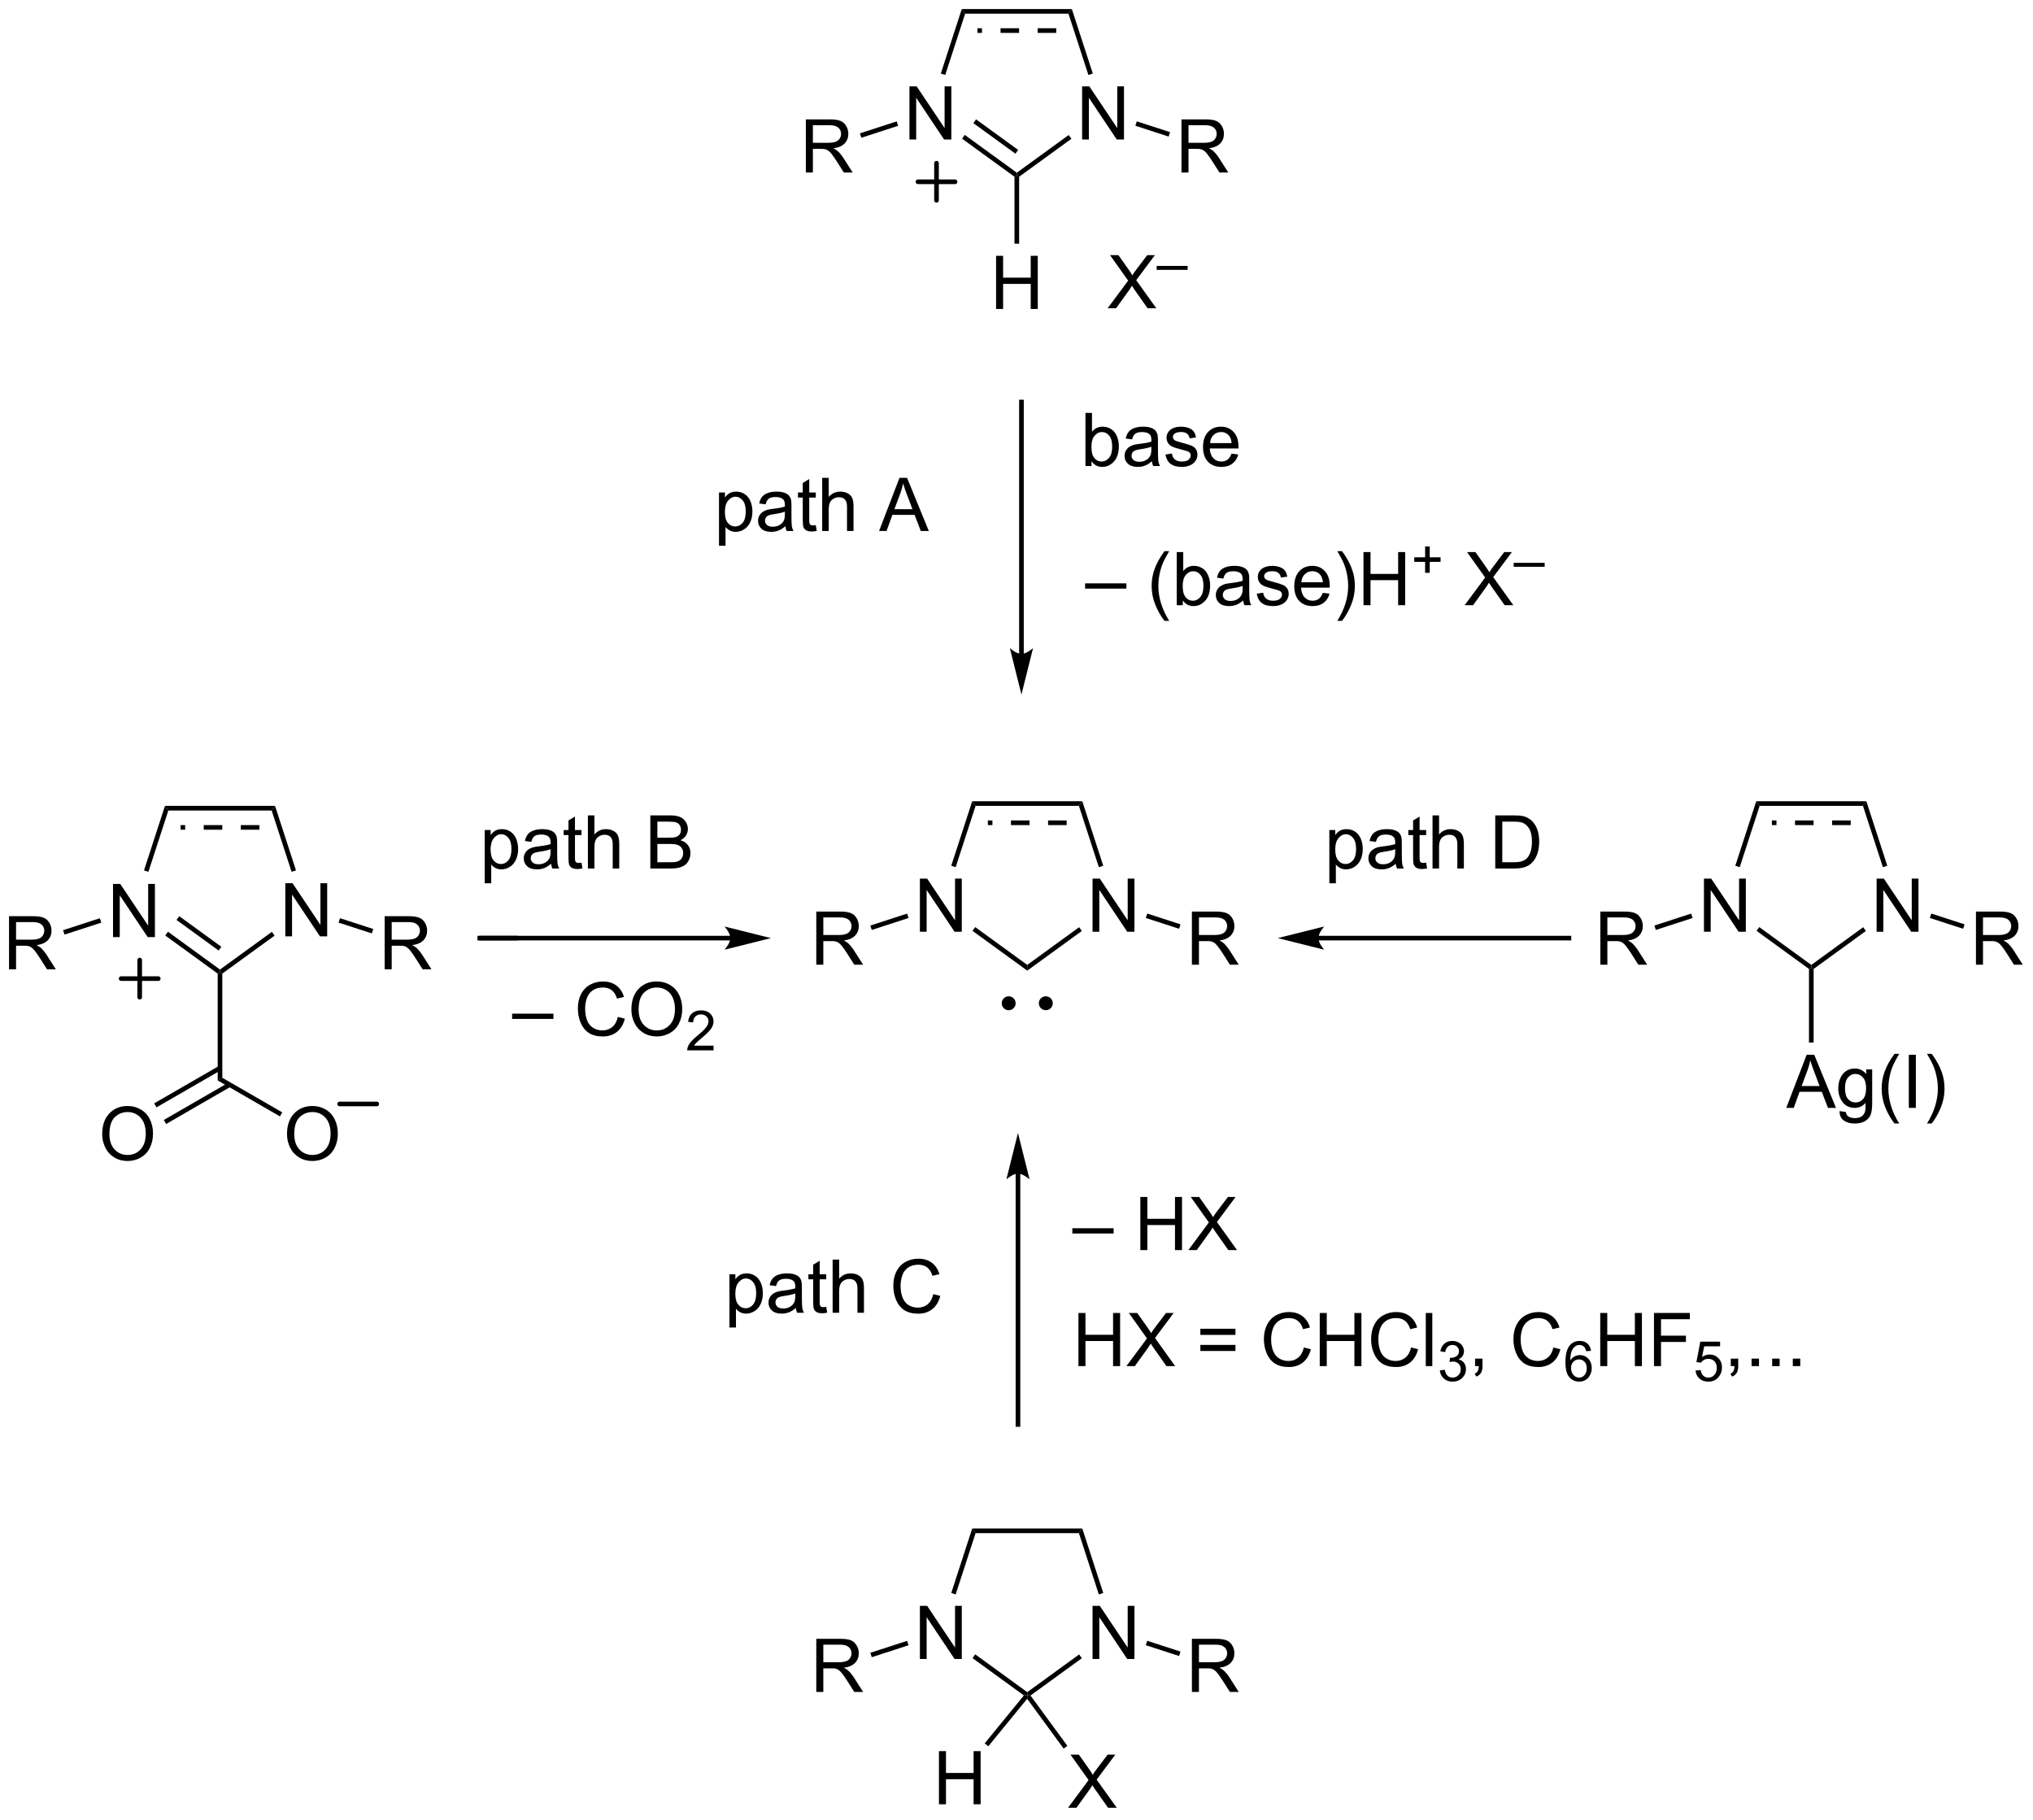 <?xml version="1.0" encoding="UTF-8"?>
<!DOCTYPE svg PUBLIC '-//W3C//DTD SVG 1.0//EN'
          'http://www.w3.org/TR/2001/REC-SVG-20010904/DTD/svg10.dtd'>
<svg stroke-dasharray="none" shape-rendering="auto" xmlns="http://www.w3.org/2000/svg" font-family="'Dialog'" text-rendering="auto" width="601" fill-opacity="1" color-interpolation="auto" color-rendering="auto" preserveAspectRatio="xMidYMid meet" font-size="12px" viewBox="0 0 601 538" fill="black" xmlns:xlink="http://www.w3.org/1999/xlink" stroke="black" image-rendering="auto" stroke-miterlimit="10" stroke-linecap="square" stroke-linejoin="miter" font-style="normal" stroke-width="1" height="538" stroke-dashoffset="0" font-weight="normal" stroke-opacity="1"
><!--Generated by the Batik Graphics2D SVG Generator--><defs id="genericDefs"
  /><g
  ><defs id="defs1"
    ><clipPath clipPathUnits="userSpaceOnUse" id="clipPath1"
      ><path d="M1.294 0.646 L226.53 0.646 L226.53 202.037 L1.294 202.037 L1.294 0.646 Z"
      /></clipPath
      ><clipPath clipPathUnits="userSpaceOnUse" id="clipPath2"
      ><path d="M91.542 81.403 L91.542 277.195 L310.515 277.195 L310.515 81.403 Z"
      /></clipPath
    ></defs
    ><g transform="scale(2.667,2.667) translate(-1.294,-0.646) matrix(1.029,0,0,1.029,-92.866,-83.085)"
    ><path d="M103.681 182.312 L103.681 176.586 L104.459 176.586 L107.467 181.08 L107.467 176.586 L108.194 176.586 L108.194 182.312 L107.415 182.312 L104.407 177.812 L104.407 182.312 L103.681 182.312 Z" stroke="none" clip-path="url(#clipPath2)"
    /></g
    ><g transform="matrix(2.743,0,0,2.743,-251.094,-223.282)"
    ><path d="M122.288 182.312 L122.288 176.586 L123.067 176.586 L126.075 181.08 L126.075 176.586 L126.801 176.586 L126.801 182.312 L126.022 182.312 L123.015 177.812 L123.015 182.312 L122.288 182.312 Z" stroke="none" clip-path="url(#clipPath2)"
    /></g
    ><g transform="matrix(2.743,0,0,2.743,-251.094,-223.282)"
    ><path d="M121.182 168.25 L120.818 168.75 L109.682 168.75 L109.318 168.25 ZM119.496 170.32 L117.496 170.32 L117.496 170.82 L119.496 170.82 ZM115.496 170.32 L113.496 170.32 L113.496 170.82 L115.496 170.82 ZM111.496 170.32 L111.004 170.32 L111.004 170.82 L111.496 170.82 Z" stroke="none" clip-path="url(#clipPath2)"
    /></g
    ><g transform="matrix(2.743,0,0,2.743,-251.094,-223.282)"
    ><path d="M109.318 168.25 L109.682 168.75 L107.535 175.355 L107.06 175.201 Z" stroke="none" clip-path="url(#clipPath2)"
    /></g
    ><g transform="matrix(2.743,0,0,2.743,-251.094,-223.282)"
    ><path d="M109.349 182.219 L109.643 181.814 L115.25 185.888 L115.25 186.197 L115 186.324 ZM110.566 180.544 L115.103 183.84 L115.397 183.436 L110.86 180.139 Z" stroke="none" clip-path="url(#clipPath2)"
    /></g
    ><g transform="matrix(2.743,0,0,2.743,-251.094,-223.282)"
    ><path d="M115.5 186.324 L115.25 186.197 L115.25 185.888 L120.841 181.826 L121.135 182.23 Z" stroke="none" clip-path="url(#clipPath2)"
    /></g
    ><g transform="matrix(2.743,0,0,2.743,-251.094,-223.282)"
    ><path d="M123.44 175.201 L122.965 175.355 L120.818 168.75 L121.182 168.25 Z" stroke="none" clip-path="url(#clipPath2)"
    /></g
    ><g transform="matrix(2.743,0,0,2.743,-251.094,-223.282)"
    ><path d="M92.514 185.866 L92.514 180.139 L95.053 180.139 Q95.819 180.139 96.218 180.293 Q96.616 180.447 96.853 180.837 Q97.093 181.228 97.093 181.702 Q97.093 182.311 96.697 182.731 Q96.303 183.147 95.478 183.259 Q95.78 183.405 95.936 183.546 Q96.267 183.85 96.564 184.306 L97.561 185.866 L96.608 185.866 L95.85 184.673 Q95.517 184.158 95.301 183.884 Q95.087 183.611 94.918 183.501 Q94.749 183.392 94.572 183.35 Q94.444 183.322 94.15 183.322 L93.272 183.322 L93.272 185.866 L92.514 185.866 ZM93.272 182.665 L94.9 182.665 Q95.421 182.665 95.712 182.559 Q96.007 182.452 96.158 182.215 Q96.311 181.978 96.311 181.702 Q96.311 181.296 96.014 181.035 Q95.72 180.772 95.085 180.772 L93.272 180.772 L93.272 182.665 Z" stroke="none" clip-path="url(#clipPath2)"
    /></g
    ><g transform="matrix(2.743,0,0,2.743,-251.094,-223.282)"
    ><path d="M102.303 180.358 L102.458 180.833 L98.494 182.121 L98.34 181.646 Z" stroke="none" clip-path="url(#clipPath2)"
    /></g
    ><g transform="matrix(2.743,0,0,2.743,-251.094,-223.282)"
    ><path d="M132.996 185.866 L132.996 180.139 L135.535 180.139 Q136.301 180.139 136.699 180.293 Q137.098 180.447 137.335 180.837 Q137.574 181.228 137.574 181.702 Q137.574 182.311 137.178 182.731 Q136.785 183.147 135.96 183.259 Q136.262 183.405 136.418 183.546 Q136.749 183.85 137.046 184.306 L138.043 185.866 L137.09 185.866 L136.332 184.673 Q135.999 184.158 135.783 183.884 Q135.569 183.611 135.4 183.501 Q135.231 183.392 135.053 183.35 Q134.926 183.322 134.631 183.322 L133.754 183.322 L133.754 185.866 L132.996 185.866 ZM133.754 182.665 L135.381 182.665 Q135.902 182.665 136.194 182.559 Q136.488 182.452 136.639 182.215 Q136.793 181.978 136.793 181.702 Q136.793 181.296 136.496 181.035 Q136.202 180.772 135.566 180.772 L133.754 180.772 L133.754 182.665 Z" stroke="none" clip-path="url(#clipPath2)"
    /></g
    ><g transform="matrix(2.743,0,0,2.743,-251.094,-223.282)"
    ><path d="M128.026 180.828 L128.181 180.353 L131.768 181.518 L131.614 181.994 Z" stroke="none" clip-path="url(#clipPath2)"
    /></g
    ><g transform="matrix(2.743,0,0,2.743,-251.094,-223.282)"
    ><path d="M115 186.324 L115.25 186.197 L115.5 186.324 L115.5 197.552 L115 197.841 Z" stroke="none" clip-path="url(#clipPath2)"
    /></g
    ><g stroke-width="0.5" transform="matrix(2.743,0,0,2.743,-251.094,-223.282)" stroke-linejoin="round" stroke-linecap="round"
    ><path fill="none" d="M104.596 186.865 L108.596 186.865 M106.596 184.865 L106.596 188.865" clip-path="url(#clipPath2)"
    /></g
    ><g transform="matrix(2.743,0,0,2.743,-251.094,-223.282)"
    ><path d="M170.254 182.25 L143.25 182.25 L143 182.25 L143 182.75 L143.25 182.75 L170.254 182.75 L170.504 182.75 L170.504 182.25 L170.254 182.25 ZM174.629 182.5 L169.629 181.25 C169.629 181.25 170.254 181.953 170.254 182.5 C170.254 183.047 169.629 183.75 169.629 183.75 Z" stroke="none" clip-path="url(#clipPath2)"
    /></g
    ><g transform="matrix(2.743,0,0,2.743,-251.094,-223.282)"
    ><path d="M190.681 181.812 L190.681 176.086 L191.459 176.086 L194.467 180.58 L194.467 176.086 L195.194 176.086 L195.194 181.812 L194.415 181.812 L191.407 177.312 L191.407 181.812 L190.681 181.812 Z" stroke="none" clip-path="url(#clipPath2)"
    /></g
    ><g transform="matrix(2.743,0,0,2.743,-251.094,-223.282)"
    ><path d="M209.288 181.812 L209.288 176.086 L210.067 176.086 L213.075 180.58 L213.075 176.086 L213.801 176.086 L213.801 181.812 L213.022 181.812 L210.015 177.312 L210.015 181.812 L209.288 181.812 Z" stroke="none" clip-path="url(#clipPath2)"
    /></g
    ><g transform="matrix(2.743,0,0,2.743,-251.094,-223.282)"
    ><path d="M208.182 167.75 L207.818 168.25 L196.682 168.25 L196.318 167.75 ZM206.496 169.82 L204.496 169.82 L204.496 170.32 L206.496 170.32 ZM202.496 169.82 L200.496 169.82 L200.496 170.32 L202.496 170.32 ZM198.496 169.82 L198.004 169.82 L198.004 170.32 L198.496 170.32 Z" stroke="none" clip-path="url(#clipPath2)"
    /></g
    ><g transform="matrix(2.743,0,0,2.743,-251.094,-223.282)"
    ><path d="M196.318 167.75 L196.682 168.25 L194.536 174.855 L194.06 174.701 Z" stroke="none" clip-path="url(#clipPath2)"
    /></g
    ><g transform="matrix(2.743,0,0,2.743,-251.094,-223.282)"
    ><path d="M196.349 181.719 L196.643 181.314 L202.25 185.388 L202.25 186.006 Z" stroke="none" clip-path="url(#clipPath2)"
    /></g
    ><g transform="matrix(2.743,0,0,2.743,-251.094,-223.282)"
    ><path d="M202.25 186.006 L202.25 185.388 L207.841 181.326 L208.135 181.73 Z" stroke="none" clip-path="url(#clipPath2)"
    /></g
    ><g transform="matrix(2.743,0,0,2.743,-251.094,-223.282)"
    ><path d="M210.44 174.701 L209.964 174.855 L207.818 168.25 L208.182 167.75 Z" stroke="none" clip-path="url(#clipPath2)"
    /></g
    ><g transform="matrix(2.743,0,0,2.743,-251.094,-223.282)"
    ><path d="M179.514 185.366 L179.514 179.639 L182.054 179.639 Q182.819 179.639 183.218 179.793 Q183.616 179.947 183.853 180.337 Q184.093 180.728 184.093 181.202 Q184.093 181.811 183.697 182.231 Q183.304 182.647 182.478 182.759 Q182.78 182.905 182.936 183.046 Q183.267 183.35 183.564 183.806 L184.561 185.366 L183.608 185.366 L182.85 184.173 Q182.517 183.658 182.301 183.384 Q182.087 183.111 181.918 183.001 Q181.749 182.892 181.572 182.85 Q181.444 182.822 181.15 182.822 L180.272 182.822 L180.272 185.366 L179.514 185.366 ZM180.272 182.165 L181.9 182.165 Q182.421 182.165 182.712 182.059 Q183.007 181.952 183.158 181.715 Q183.311 181.478 183.311 181.202 Q183.311 180.796 183.014 180.535 Q182.72 180.272 182.085 180.272 L180.272 180.272 L180.272 182.165 Z" stroke="none" clip-path="url(#clipPath2)"
    /></g
    ><g transform="matrix(2.743,0,0,2.743,-251.094,-223.282)"
    ><path d="M189.304 179.858 L189.458 180.333 L185.494 181.621 L185.339 181.146 Z" stroke="none" clip-path="url(#clipPath2)"
    /></g
    ><g transform="matrix(2.743,0,0,2.743,-251.094,-223.282)"
    ><path d="M219.996 185.366 L219.996 179.639 L222.535 179.639 Q223.301 179.639 223.699 179.793 Q224.098 179.947 224.335 180.337 Q224.574 180.728 224.574 181.202 Q224.574 181.811 224.178 182.231 Q223.785 182.647 222.96 182.759 Q223.262 182.905 223.418 183.046 Q223.749 183.35 224.046 183.806 L225.043 185.366 L224.09 185.366 L223.332 184.173 Q222.999 183.658 222.783 183.384 Q222.569 183.111 222.4 183.001 Q222.231 182.892 222.053 182.85 Q221.926 182.822 221.631 182.822 L220.754 182.822 L220.754 185.366 L219.996 185.366 ZM220.754 182.165 L222.381 182.165 Q222.902 182.165 223.194 182.059 Q223.488 181.952 223.639 181.715 Q223.793 181.478 223.793 181.202 Q223.793 180.796 223.496 180.535 Q223.202 180.272 222.566 180.272 L220.754 180.272 L220.754 182.165 Z" stroke="none" clip-path="url(#clipPath2)"
    /></g
    ><g transform="matrix(2.743,0,0,2.743,-251.094,-223.282)"
    ><path d="M215.026 180.328 L215.181 179.853 L218.768 181.018 L218.614 181.494 Z" stroke="none" clip-path="url(#clipPath2)"
    /></g
    ><g transform="matrix(2.743,0,0,2.743,-251.094,-223.282)"
    ><path d="M204.25 190.021 C203.974 190.021 203.75 189.797 203.75 189.521 C203.75 189.245 203.974 189.021 204.25 189.021 C204.526 189.021 204.75 189.245 204.75 189.521 C204.75 189.797 204.526 190.021 204.25 190.021" stroke="none" clip-path="url(#clipPath2)"
    /></g
    ><g stroke-width="0.5" transform="matrix(2.743,0,0,2.743,-251.094,-223.282)" stroke-linejoin="round" stroke-linecap="round"
    ><path fill="none" d="M204.25 190.021 C203.974 190.021 203.75 189.797 203.75 189.521 C203.75 189.245 203.974 189.021 204.25 189.021 C204.526 189.021 204.75 189.245 204.75 189.521 C204.75 189.797 204.526 190.021 204.25 190.021" clip-path="url(#clipPath2)"
    /></g
    ><g transform="matrix(2.743,0,0,2.743,-251.094,-223.282)"
    ><path d="M200.25 190.021 C199.974 190.021 199.75 189.797 199.75 189.521 C199.75 189.245 199.974 189.021 200.25 189.021 C200.526 189.021 200.75 189.245 200.75 189.521 C200.75 189.797 200.526 190.021 200.25 190.021" stroke="none" clip-path="url(#clipPath2)"
    /></g
    ><g stroke-width="0.5" transform="matrix(2.743,0,0,2.743,-251.094,-223.282)" stroke-linejoin="round" stroke-linecap="round"
    ><path fill="none" d="M200.25 190.021 C199.974 190.021 199.75 189.797 199.75 189.521 C199.75 189.245 199.974 189.021 200.25 189.021 C200.526 189.021 200.75 189.245 200.75 189.521 C200.75 189.797 200.526 190.021 200.25 190.021" clip-path="url(#clipPath2)"
    /></g
    ><g transform="matrix(2.743,0,0,2.743,-251.094,-223.282)"
    ><path d="M146.734 191.211 L146.734 190.643 L151.185 190.643 L151.185 191.211 L146.734 191.211 ZM158.125 190.992 L158.883 191.182 Q158.646 192.117 158.026 192.609 Q157.406 193.099 156.513 193.099 Q155.586 193.099 155.005 192.721 Q154.427 192.344 154.122 191.63 Q153.82 190.914 153.82 190.094 Q153.82 189.198 154.161 188.534 Q154.505 187.867 155.135 187.521 Q155.766 187.174 156.523 187.174 Q157.383 187.174 157.969 187.612 Q158.555 188.049 158.786 188.844 L158.039 189.018 Q157.841 188.393 157.461 188.109 Q157.083 187.823 156.508 187.823 Q155.849 187.823 155.404 188.141 Q154.961 188.456 154.781 188.99 Q154.602 189.523 154.602 190.089 Q154.602 190.82 154.815 191.365 Q155.029 191.909 155.477 192.18 Q155.927 192.448 156.451 192.448 Q157.086 192.448 157.526 192.081 Q157.969 191.714 158.125 190.992 ZM159.587 190.211 Q159.587 188.784 160.353 187.979 Q161.119 187.172 162.329 187.172 Q163.121 187.172 163.756 187.552 Q164.394 187.93 164.728 188.607 Q165.064 189.284 165.064 190.143 Q165.064 191.016 164.712 191.703 Q164.361 192.391 163.715 192.745 Q163.072 193.099 162.324 193.099 Q161.517 193.099 160.879 192.708 Q160.244 192.315 159.915 191.641 Q159.587 190.964 159.587 190.211 ZM160.369 190.221 Q160.369 191.258 160.923 191.854 Q161.481 192.448 162.322 192.448 Q163.176 192.448 163.728 191.846 Q164.282 191.245 164.282 190.141 Q164.282 189.44 164.046 188.919 Q163.809 188.398 163.353 188.112 Q162.9 187.823 162.332 187.823 Q161.527 187.823 160.947 188.378 Q160.369 188.93 160.369 190.221 Z" stroke="none" clip-path="url(#clipPath2)"
    /></g
    ><g transform="matrix(2.743,0,0,2.743,-251.094,-223.282)"
    ><path d="M168.443 194.092 L168.443 194.6 L165.603 194.6 Q165.598 194.409 165.666 194.233 Q165.774 193.944 166.012 193.662 Q166.252 193.381 166.703 193.012 Q167.402 192.438 167.649 192.102 Q167.895 191.766 167.895 191.467 Q167.895 191.155 167.67 190.94 Q167.447 190.723 167.086 190.723 Q166.705 190.723 166.477 190.952 Q166.248 191.18 166.246 191.584 L165.703 191.53 Q165.76 190.922 166.123 190.606 Q166.486 190.287 167.098 190.287 Q167.717 190.287 168.076 190.631 Q168.438 190.973 168.438 191.479 Q168.438 191.737 168.332 191.987 Q168.227 192.235 167.981 192.51 Q167.736 192.786 167.168 193.266 Q166.693 193.665 166.559 193.807 Q166.424 193.95 166.336 194.092 L168.443 194.092 Z" stroke="none" clip-path="url(#clipPath2)"
    /></g
    ><g transform="matrix(2.743,0,0,2.743,-251.094,-223.282)"
    ><path d="M189.556 96.437 L189.556 90.711 L190.334 90.711 L193.342 95.205 L193.342 90.711 L194.069 90.711 L194.069 96.437 L193.29 96.437 L190.282 91.937 L190.282 96.437 L189.556 96.437 Z" stroke="none" clip-path="url(#clipPath2)"
    /></g
    ><g transform="matrix(2.743,0,0,2.743,-251.094,-223.282)"
    ><path d="M208.163 96.437 L208.163 90.711 L208.942 90.711 L211.95 95.205 L211.95 90.711 L212.676 90.711 L212.676 96.437 L211.897 96.437 L208.89 91.937 L208.89 96.437 L208.163 96.437 Z" stroke="none" clip-path="url(#clipPath2)"
    /></g
    ><g transform="matrix(2.743,0,0,2.743,-251.094,-223.282)"
    ><path d="M207.057 82.375 L206.693 82.875 L195.557 82.875 L195.193 82.375 ZM205.371 84.445 L203.371 84.445 L203.371 84.945 L205.371 84.945 ZM201.371 84.445 L199.371 84.445 L199.371 84.945 L201.371 84.945 ZM197.371 84.445 L196.879 84.445 L196.879 84.945 L197.371 84.945 Z" stroke="none" clip-path="url(#clipPath2)"
    /></g
    ><g transform="matrix(2.743,0,0,2.743,-251.094,-223.282)"
    ><path d="M195.193 82.375 L195.557 82.875 L193.411 89.48 L192.935 89.326 Z" stroke="none" clip-path="url(#clipPath2)"
    /></g
    ><g transform="matrix(2.743,0,0,2.743,-251.094,-223.282)"
    ><path d="M195.224 96.344 L195.518 95.939 L201.125 100.013 L201.125 100.322 L200.875 100.449 ZM196.441 94.669 L200.978 97.965 L201.272 97.561 L196.735 94.264 Z" stroke="none" clip-path="url(#clipPath2)"
    /></g
    ><g transform="matrix(2.743,0,0,2.743,-251.094,-223.282)"
    ><path d="M201.375 100.449 L201.125 100.322 L201.125 100.013 L206.716 95.951 L207.01 96.355 Z" stroke="none" clip-path="url(#clipPath2)"
    /></g
    ><g transform="matrix(2.743,0,0,2.743,-251.094,-223.282)"
    ><path d="M209.315 89.326 L208.839 89.48 L206.693 82.875 L207.057 82.375 Z" stroke="none" clip-path="url(#clipPath2)"
    /></g
    ><g transform="matrix(2.743,0,0,2.743,-251.094,-223.282)"
    ><path d="M178.389 99.991 L178.389 94.264 L180.929 94.264 Q181.694 94.264 182.093 94.418 Q182.491 94.572 182.728 94.962 Q182.968 95.353 182.968 95.827 Q182.968 96.436 182.572 96.856 Q182.179 97.272 181.353 97.384 Q181.655 97.53 181.811 97.671 Q182.142 97.975 182.439 98.431 L183.436 99.991 L182.483 99.991 L181.725 98.798 Q181.392 98.283 181.176 98.009 Q180.962 97.736 180.793 97.626 Q180.624 97.517 180.447 97.475 Q180.319 97.447 180.025 97.447 L179.147 97.447 L179.147 99.991 L178.389 99.991 ZM179.147 96.79 L180.775 96.79 Q181.296 96.79 181.587 96.684 Q181.882 96.577 182.033 96.34 Q182.186 96.103 182.186 95.827 Q182.186 95.421 181.889 95.16 Q181.595 94.897 180.96 94.897 L179.147 94.897 L179.147 96.79 Z" stroke="none" clip-path="url(#clipPath2)"
    /></g
    ><g transform="matrix(2.743,0,0,2.743,-251.094,-223.282)"
    ><path d="M188.179 94.483 L188.333 94.959 L184.369 96.246 L184.214 95.771 Z" stroke="none" clip-path="url(#clipPath2)"
    /></g
    ><g transform="matrix(2.743,0,0,2.743,-251.094,-223.282)"
    ><path d="M218.871 99.991 L218.871 94.264 L221.41 94.264 Q222.176 94.264 222.574 94.418 Q222.973 94.572 223.21 94.962 Q223.449 95.353 223.449 95.827 Q223.449 96.436 223.053 96.856 Q222.66 97.272 221.835 97.384 Q222.137 97.53 222.293 97.671 Q222.624 97.975 222.921 98.431 L223.918 99.991 L222.965 99.991 L222.207 98.798 Q221.874 98.283 221.658 98.009 Q221.444 97.736 221.275 97.626 Q221.106 97.517 220.928 97.475 Q220.801 97.447 220.506 97.447 L219.629 97.447 L219.629 99.991 L218.871 99.991 ZM219.629 96.79 L221.256 96.79 Q221.777 96.79 222.069 96.684 Q222.363 96.577 222.514 96.34 Q222.668 96.103 222.668 95.827 Q222.668 95.421 222.371 95.16 Q222.077 94.897 221.441 94.897 L219.629 94.897 L219.629 96.79 Z" stroke="none" clip-path="url(#clipPath2)"
    /></g
    ><g transform="matrix(2.743,0,0,2.743,-251.094,-223.282)"
    ><path d="M213.901 94.953 L214.056 94.478 L217.643 95.643 L217.489 96.119 Z" stroke="none" clip-path="url(#clipPath2)"
    /></g
    ><g transform="matrix(2.743,0,0,2.743,-251.094,-223.282)"
    ><path d="M198.891 114.697 L198.891 108.97 L199.648 108.97 L199.648 111.322 L202.625 111.322 L202.625 108.97 L203.383 108.97 L203.383 114.697 L202.625 114.697 L202.625 111.996 L199.648 111.996 L199.648 114.697 L198.891 114.697 Z" stroke="none" clip-path="url(#clipPath2)"
    /></g
    ><g transform="matrix(2.743,0,0,2.743,-251.094,-223.282)"
    ><path d="M200.875 100.449 L201.125 100.322 L201.375 100.449 L201.375 107.662 L200.875 107.662 Z" stroke="none" clip-path="url(#clipPath2)"
    /></g
    ><g stroke-width="0.5" transform="matrix(2.743,0,0,2.743,-251.094,-223.282)" stroke-linejoin="round" stroke-linecap="round"
    ><path fill="none" d="M190.471 100.99 L194.471 100.99 M192.471 98.99 L192.471 102.99" clip-path="url(#clipPath2)"
    /></g
    ><g transform="matrix(2.743,0,0,2.743,-251.094,-223.282)"
    ><path d="M210.911 114.625 L213.125 111.641 L211.172 108.898 L212.076 108.898 L213.115 110.367 Q213.438 110.823 213.576 111.07 Q213.766 110.758 214.029 110.417 L215.18 108.898 L216.005 108.898 L213.992 111.596 L216.161 114.625 L215.224 114.625 L213.781 112.581 Q213.661 112.406 213.531 112.198 Q213.341 112.51 213.258 112.628 L211.82 114.625 L210.911 114.625 Z" stroke="none" clip-path="url(#clipPath2)"
    /></g
    ><g transform="matrix(2.743,0,0,2.743,-251.094,-223.282)"
    ><path d="M216.199 110.483 L216.199 110.057 L219.537 110.057 L219.537 110.483 L216.199 110.483 Z" stroke="none" clip-path="url(#clipPath2)"
    /></g
    ><g transform="matrix(2.743,0,0,2.743,-251.094,-223.282)"
    ><path d="M209.177 131.625 L208.523 131.625 L208.523 125.898 L209.227 125.898 L209.227 127.94 Q209.672 127.383 210.365 127.383 Q210.747 127.383 211.089 127.537 Q211.43 127.69 211.651 127.971 Q211.872 128.25 211.997 128.646 Q212.122 129.039 212.122 129.487 Q212.122 130.555 211.594 131.138 Q211.068 131.719 210.328 131.719 Q209.594 131.719 209.177 131.104 L209.177 131.625 ZM209.169 129.518 Q209.169 130.266 209.372 130.596 Q209.703 131.141 210.271 131.141 Q210.732 131.141 211.068 130.74 Q211.404 130.339 211.404 129.547 Q211.404 128.734 211.081 128.349 Q210.758 127.961 210.302 127.961 Q209.841 127.961 209.505 128.362 Q209.169 128.76 209.169 129.518 ZM215.684 131.112 Q215.293 131.445 214.931 131.583 Q214.572 131.719 214.157 131.719 Q213.473 131.719 213.106 131.385 Q212.738 131.049 212.738 130.531 Q212.738 130.227 212.876 129.974 Q213.017 129.721 213.241 129.57 Q213.465 129.417 213.746 129.339 Q213.954 129.284 214.371 129.234 Q215.223 129.133 215.626 128.992 Q215.629 128.846 215.629 128.807 Q215.629 128.378 215.431 128.203 Q215.16 127.963 214.629 127.963 Q214.134 127.963 213.897 128.138 Q213.66 128.312 213.548 128.753 L212.861 128.659 Q212.954 128.219 213.168 127.948 Q213.384 127.674 213.79 127.529 Q214.197 127.383 214.731 127.383 Q215.262 127.383 215.593 127.508 Q215.926 127.633 216.082 127.823 Q216.238 128.01 216.301 128.299 Q216.337 128.479 216.337 128.948 L216.337 129.885 Q216.337 130.867 216.381 131.128 Q216.426 131.385 216.559 131.625 L215.824 131.625 Q215.715 131.406 215.684 131.112 ZM215.626 129.542 Q215.244 129.698 214.478 129.807 Q214.043 129.87 213.863 129.948 Q213.684 130.026 213.585 130.177 Q213.488 130.328 213.488 130.51 Q213.488 130.792 213.702 130.979 Q213.915 131.167 214.324 131.167 Q214.731 131.167 215.046 130.99 Q215.363 130.812 215.512 130.503 Q215.626 130.266 215.626 129.799 L215.626 129.542 ZM217.146 130.385 L217.841 130.276 Q217.898 130.695 218.167 130.919 Q218.435 131.141 218.914 131.141 Q219.398 131.141 219.633 130.943 Q219.867 130.745 219.867 130.479 Q219.867 130.242 219.661 130.104 Q219.516 130.01 218.943 129.867 Q218.169 129.672 217.87 129.529 Q217.57 129.385 217.417 129.135 Q217.263 128.883 217.263 128.578 Q217.263 128.299 217.388 128.065 Q217.516 127.828 217.734 127.672 Q217.898 127.549 218.182 127.466 Q218.466 127.383 218.789 127.383 Q219.279 127.383 219.646 127.523 Q220.016 127.664 220.19 127.904 Q220.367 128.143 220.435 128.547 L219.747 128.641 Q219.701 128.32 219.474 128.141 Q219.25 127.961 218.841 127.961 Q218.357 127.961 218.148 128.122 Q217.943 128.281 217.943 128.495 Q217.943 128.633 218.029 128.742 Q218.115 128.854 218.297 128.93 Q218.404 128.969 218.919 129.109 Q219.664 129.307 219.958 129.435 Q220.255 129.562 220.422 129.805 Q220.591 130.047 220.591 130.406 Q220.591 130.758 220.385 131.068 Q220.18 131.378 219.792 131.549 Q219.406 131.719 218.919 131.719 Q218.109 131.719 217.685 131.383 Q217.263 131.047 217.146 130.385 ZM224.266 130.289 L224.992 130.378 Q224.82 131.016 224.354 131.367 Q223.891 131.719 223.169 131.719 Q222.258 131.719 221.724 131.159 Q221.193 130.596 221.193 129.586 Q221.193 128.539 221.732 127.961 Q222.271 127.383 223.13 127.383 Q223.961 127.383 224.487 127.951 Q225.016 128.516 225.016 129.542 Q225.016 129.604 225.013 129.729 L221.919 129.729 Q221.958 130.414 222.305 130.779 Q222.654 131.141 223.172 131.141 Q223.56 131.141 223.833 130.938 Q224.107 130.734 224.266 130.289 ZM221.958 129.151 L224.273 129.151 Q224.227 128.628 224.008 128.367 Q223.672 127.961 223.138 127.961 Q222.654 127.961 222.323 128.286 Q221.992 128.609 221.958 129.151 Z" stroke="none" clip-path="url(#clipPath2)"
    /></g
    ><g transform="matrix(2.743,0,0,2.743,-251.094,-223.282)"
    ><path d="M208.484 144.836 L208.484 144.268 L212.935 144.268 L212.935 144.836 L208.484 144.836 ZM217.044 148.31 Q216.461 147.576 216.057 146.591 Q215.656 145.604 215.656 144.549 Q215.656 143.62 215.958 142.768 Q216.31 141.781 217.044 140.799 L217.547 140.799 Q217.076 141.612 216.922 141.961 Q216.685 142.5 216.547 143.086 Q216.38 143.815 216.38 144.555 Q216.38 146.432 217.547 148.31 L217.044 148.31 ZM219.013 146.625 L218.359 146.625 L218.359 140.898 L219.062 140.898 L219.062 142.94 Q219.508 142.383 220.201 142.383 Q220.583 142.383 220.924 142.536 Q221.266 142.69 221.487 142.971 Q221.708 143.25 221.833 143.646 Q221.958 144.039 221.958 144.487 Q221.958 145.555 221.43 146.138 Q220.904 146.719 220.164 146.719 Q219.43 146.719 219.013 146.104 L219.013 146.625 ZM219.005 144.518 Q219.005 145.266 219.208 145.596 Q219.539 146.141 220.107 146.141 Q220.568 146.141 220.904 145.74 Q221.24 145.339 221.24 144.547 Q221.24 143.734 220.917 143.349 Q220.594 142.961 220.138 142.961 Q219.677 142.961 219.341 143.362 Q219.005 143.76 219.005 144.518 ZM225.519 146.112 Q225.129 146.445 224.767 146.583 Q224.407 146.719 223.994 146.719 Q223.309 146.719 222.941 146.385 Q222.574 146.049 222.574 145.531 Q222.574 145.227 222.712 144.974 Q222.853 144.721 223.077 144.57 Q223.301 144.417 223.582 144.339 Q223.79 144.284 224.207 144.234 Q225.059 144.133 225.462 143.992 Q225.465 143.846 225.465 143.807 Q225.465 143.378 225.267 143.203 Q224.996 142.964 224.465 142.964 Q223.97 142.964 223.733 143.138 Q223.496 143.312 223.384 143.753 L222.697 143.659 Q222.79 143.219 223.004 142.948 Q223.22 142.674 223.626 142.529 Q224.032 142.383 224.566 142.383 Q225.098 142.383 225.428 142.508 Q225.762 142.633 225.918 142.823 Q226.074 143.01 226.137 143.299 Q226.173 143.479 226.173 143.948 L226.173 144.885 Q226.173 145.867 226.218 146.128 Q226.262 146.385 226.394 146.625 L225.66 146.625 Q225.551 146.406 225.519 146.112 ZM225.462 144.542 Q225.079 144.698 224.314 144.807 Q223.879 144.87 223.699 144.948 Q223.519 145.026 223.421 145.177 Q223.324 145.328 223.324 145.51 Q223.324 145.792 223.538 145.979 Q223.751 146.167 224.16 146.167 Q224.566 146.167 224.881 145.99 Q225.199 145.812 225.348 145.503 Q225.462 145.266 225.462 144.799 L225.462 144.542 ZM226.982 145.385 L227.677 145.276 Q227.734 145.695 228.003 145.919 Q228.271 146.141 228.75 146.141 Q229.234 146.141 229.469 145.943 Q229.703 145.745 229.703 145.479 Q229.703 145.242 229.497 145.104 Q229.352 145.01 228.779 144.867 Q228.005 144.672 227.706 144.529 Q227.406 144.385 227.253 144.135 Q227.099 143.883 227.099 143.578 Q227.099 143.299 227.224 143.065 Q227.352 142.828 227.57 142.672 Q227.734 142.549 228.018 142.466 Q228.302 142.383 228.625 142.383 Q229.115 142.383 229.482 142.523 Q229.852 142.664 230.026 142.904 Q230.203 143.143 230.271 143.547 L229.583 143.641 Q229.536 143.32 229.31 143.141 Q229.086 142.961 228.677 142.961 Q228.193 142.961 227.984 143.122 Q227.779 143.281 227.779 143.495 Q227.779 143.633 227.865 143.742 Q227.951 143.854 228.133 143.93 Q228.24 143.969 228.755 144.109 Q229.5 144.307 229.794 144.435 Q230.091 144.562 230.258 144.805 Q230.427 145.047 230.427 145.406 Q230.427 145.758 230.221 146.068 Q230.016 146.378 229.628 146.549 Q229.242 146.719 228.755 146.719 Q227.945 146.719 227.521 146.383 Q227.099 146.047 226.982 145.385 ZM234.102 145.289 L234.828 145.378 Q234.656 146.016 234.19 146.367 Q233.727 146.719 233.005 146.719 Q232.094 146.719 231.56 146.159 Q231.029 145.596 231.029 144.586 Q231.029 143.539 231.568 142.961 Q232.107 142.383 232.966 142.383 Q233.797 142.383 234.323 142.951 Q234.852 143.516 234.852 144.542 Q234.852 144.604 234.849 144.729 L231.755 144.729 Q231.794 145.414 232.141 145.779 Q232.49 146.141 233.008 146.141 Q233.396 146.141 233.669 145.938 Q233.943 145.734 234.102 145.289 ZM231.794 144.151 L234.109 144.151 Q234.062 143.628 233.844 143.367 Q233.508 142.961 232.974 142.961 Q232.49 142.961 232.159 143.286 Q231.828 143.609 231.794 144.151 ZM236.173 148.31 L235.668 148.31 Q236.837 146.432 236.837 144.555 Q236.837 143.82 236.668 143.096 Q236.535 142.51 236.298 141.971 Q236.144 141.62 235.668 140.799 L236.173 140.799 Q236.907 141.781 237.259 142.768 Q237.559 143.62 237.559 144.549 Q237.559 145.604 237.155 146.591 Q236.751 147.576 236.173 148.31 ZM238.488 146.625 L238.488 140.898 L239.246 140.898 L239.246 143.25 L242.223 143.25 L242.223 140.898 L242.981 140.898 L242.981 146.625 L242.223 146.625 L242.223 143.924 L239.246 143.924 L239.246 146.625 L238.488 146.625 Z" stroke="none" clip-path="url(#clipPath2)"
    /></g
    ><g transform="matrix(2.743,0,0,2.743,-251.094,-223.282)"
    ><path d="M245.129 143.13 L245.129 141.952 L243.959 141.952 L243.959 141.46 L245.129 141.46 L245.129 140.292 L245.627 140.292 L245.627 141.46 L246.795 141.46 L246.795 141.952 L245.627 141.952 L245.627 143.13 L245.129 143.13 Z" stroke="none" clip-path="url(#clipPath2)"
    /></g
    ><g transform="matrix(2.743,0,0,2.743,-251.094,-223.282)"
    ><path d="M249.388 146.625 L251.602 143.641 L249.648 140.898 L250.552 140.898 L251.591 142.367 Q251.914 142.823 252.052 143.07 Q252.242 142.758 252.505 142.417 L253.656 140.898 L254.482 140.898 L252.469 143.596 L254.638 146.625 L253.701 146.625 L252.258 144.581 Q252.138 144.406 252.008 144.198 Q251.818 144.51 251.734 144.628 L250.297 146.625 L249.388 146.625 Z" stroke="none" clip-path="url(#clipPath2)"
    /></g
    ><g transform="matrix(2.743,0,0,2.743,-251.094,-223.282)"
    ><path d="M254.676 142.483 L254.676 142.057 L258.014 142.057 L258.014 142.483 L254.676 142.483 Z" stroke="none" clip-path="url(#clipPath2)"
    /></g
    ><g transform="matrix(2.743,0,0,2.743,-251.094,-223.282)"
    ><path d="M122.472 203.633 Q122.472 202.206 123.238 201.401 Q124.004 200.594 125.215 200.594 Q126.006 200.594 126.642 200.974 Q127.28 201.351 127.613 202.029 Q127.949 202.706 127.949 203.565 Q127.949 204.437 127.597 205.125 Q127.246 205.812 126.6 206.167 Q125.957 206.521 125.209 206.521 Q124.402 206.521 123.764 206.13 Q123.129 205.737 122.8 205.062 Q122.472 204.385 122.472 203.633 ZM123.254 203.643 Q123.254 204.679 123.808 205.276 Q124.365 205.87 125.207 205.87 Q126.061 205.87 126.613 205.268 Q127.168 204.667 127.168 203.562 Q127.168 202.862 126.931 202.341 Q126.694 201.82 126.238 201.534 Q125.785 201.245 125.217 201.245 Q124.412 201.245 123.832 201.799 Q123.254 202.351 123.254 203.643 Z" stroke="none" clip-path="url(#clipPath2)"
    /></g
    ><g transform="matrix(2.743,0,0,2.743,-251.094,-223.282)"
    ><path d="M115 197.841 L115.5 197.552 L121.957 201.28 L121.707 201.713 Z" stroke="none" clip-path="url(#clipPath2)"
    /></g
    ><g transform="matrix(2.743,0,0,2.743,-251.094,-223.282)"
    ><path d="M102.554 203.633 Q102.554 202.206 103.319 201.401 Q104.085 200.594 105.296 200.594 Q106.088 200.594 106.723 200.974 Q107.361 201.351 107.694 202.029 Q108.03 202.706 108.03 203.565 Q108.03 204.437 107.679 205.125 Q107.327 205.812 106.681 206.167 Q106.038 206.521 105.291 206.521 Q104.483 206.521 103.845 206.13 Q103.21 205.737 102.882 205.062 Q102.554 204.385 102.554 203.633 ZM103.335 203.643 Q103.335 204.679 103.89 205.276 Q104.447 205.87 105.288 205.87 Q106.142 205.87 106.694 205.268 Q107.249 204.667 107.249 203.562 Q107.249 202.862 107.012 202.341 Q106.775 201.82 106.319 201.534 Q105.866 201.245 105.299 201.245 Q104.494 201.245 103.913 201.799 Q103.335 202.351 103.335 203.643 Z" stroke="none" clip-path="url(#clipPath2)"
    /></g
    ><g transform="matrix(2.743,0,0,2.743,-251.094,-223.282)"
    ><path d="M115.125 196.285 L108.156 200.309 L108.406 200.742 L115.375 196.718 ZM116.16 198.078 L109.191 202.102 L109.441 202.535 L116.41 198.511 Z" stroke="none" clip-path="url(#clipPath2)"
    /></g
    ><g stroke-width="0.5" transform="matrix(2.743,0,0,2.743,-251.094,-223.282)" stroke-linejoin="round" stroke-linecap="round"
    ><path fill="none" d="M128.145 200.374 L132.145 200.374" clip-path="url(#clipPath2)"
    /></g
    ><g stroke-width="0.5" transform="matrix(2.743,0,0,2.743,-251.094,-223.282)" stroke-linejoin="round" stroke-linecap="round"
    ><path fill="none" d="M143.278 182.5 L147.278 182.5" clip-path="url(#clipPath2)"
    /></g
    ><g transform="matrix(2.743,0,0,2.743,-251.094,-223.282)"
    ><path d="M201.875 151.875 L201.875 124.732 L201.875 124.482 L201.375 124.482 L201.375 124.732 L201.375 151.875 L201.375 152.125 L201.875 152.125 L201.875 151.875 ZM201.625 156.25 L202.875 151.25 C202.875 151.25 202.172 151.875 201.625 151.875 C201.078 151.875 200.375 151.25 200.375 151.25 Z" stroke="none" clip-path="url(#clipPath2)"
    /></g
    ><g transform="matrix(2.743,0,0,2.743,-251.094,-223.282)"
    ><path d="M201 207.875 L201 234.914 L201 235.164 L201.5 235.164 L201.5 234.914 L201.5 207.875 L201.5 207.625 L201 207.625 L201 207.875 ZM201.25 203.5 L200 208.5 C200 208.5 200.703 207.875 201.25 207.875 C201.797 207.875 202.5 208.5 202.5 208.5 Z" stroke="none" clip-path="url(#clipPath2)"
    /></g
    ><g transform="matrix(2.743,0,0,2.743,-251.094,-223.282)"
    ><path d="M169.029 140.216 L169.029 134.477 L169.669 134.477 L169.669 135.016 Q169.896 134.698 170.18 134.542 Q170.466 134.383 170.872 134.383 Q171.404 134.383 171.81 134.656 Q172.216 134.93 172.422 135.427 Q172.63 135.924 172.63 136.518 Q172.63 137.156 172.401 137.667 Q172.172 138.174 171.737 138.448 Q171.302 138.719 170.82 138.719 Q170.469 138.719 170.19 138.57 Q169.911 138.422 169.732 138.195 L169.732 140.216 L169.029 140.216 ZM169.664 136.573 Q169.664 137.375 169.987 137.758 Q170.312 138.141 170.773 138.141 Q171.242 138.141 171.576 137.745 Q171.911 137.346 171.911 136.516 Q171.911 135.721 171.583 135.328 Q171.258 134.932 170.805 134.932 Q170.357 134.932 170.01 135.354 Q169.664 135.773 169.664 136.573 ZM176.184 138.112 Q175.793 138.445 175.431 138.583 Q175.072 138.719 174.657 138.719 Q173.973 138.719 173.606 138.385 Q173.238 138.049 173.238 137.531 Q173.238 137.227 173.376 136.974 Q173.517 136.721 173.741 136.57 Q173.965 136.417 174.246 136.339 Q174.454 136.284 174.871 136.234 Q175.723 136.133 176.126 135.992 Q176.129 135.846 176.129 135.807 Q176.129 135.378 175.931 135.203 Q175.66 134.964 175.129 134.964 Q174.634 134.964 174.397 135.138 Q174.16 135.312 174.048 135.753 L173.361 135.659 Q173.454 135.219 173.668 134.948 Q173.884 134.674 174.29 134.529 Q174.697 134.383 175.231 134.383 Q175.762 134.383 176.093 134.508 Q176.426 134.633 176.582 134.823 Q176.738 135.01 176.801 135.299 Q176.837 135.479 176.837 135.948 L176.837 136.885 Q176.837 137.867 176.881 138.128 Q176.926 138.385 177.059 138.625 L176.324 138.625 Q176.215 138.406 176.184 138.112 ZM176.126 136.542 Q175.744 136.698 174.978 136.807 Q174.543 136.87 174.363 136.948 Q174.184 137.026 174.085 137.177 Q173.988 137.328 173.988 137.51 Q173.988 137.792 174.202 137.979 Q174.415 138.167 174.824 138.167 Q175.231 138.167 175.546 137.99 Q175.863 137.812 176.012 137.503 Q176.126 137.266 176.126 136.799 L176.126 136.542 ZM179.461 137.995 L179.562 138.617 Q179.266 138.68 179.031 138.68 Q178.648 138.68 178.438 138.56 Q178.227 138.438 178.141 138.24 Q178.055 138.042 178.055 137.409 L178.055 135.023 L177.539 135.023 L177.539 134.477 L178.055 134.477 L178.055 133.448 L178.755 133.026 L178.755 134.477 L179.461 134.477 L179.461 135.023 L178.755 135.023 L178.755 137.448 Q178.755 137.75 178.792 137.836 Q178.828 137.922 178.911 137.974 Q178.997 138.023 179.154 138.023 Q179.271 138.023 179.461 137.995 ZM180.15 138.625 L180.15 132.898 L180.853 132.898 L180.853 134.953 Q181.345 134.383 182.095 134.383 Q182.556 134.383 182.894 134.565 Q183.236 134.745 183.381 135.065 Q183.527 135.385 183.527 135.995 L183.527 138.625 L182.824 138.625 L182.824 135.995 Q182.824 135.469 182.595 135.229 Q182.369 134.987 181.949 134.987 Q181.637 134.987 181.361 135.151 Q181.087 135.312 180.97 135.591 Q180.853 135.867 180.853 136.354 L180.853 138.625 L180.15 138.625 ZM186.28 138.625 L188.481 132.898 L189.298 132.898 L191.642 138.625 L190.777 138.625 L190.111 136.891 L187.715 136.891 L187.087 138.625 L186.28 138.625 ZM187.934 136.273 L189.876 136.273 L189.277 134.688 Q189.004 133.964 188.871 133.5 Q188.762 134.049 188.564 134.594 L187.934 136.273 Z" stroke="none" clip-path="url(#clipPath2)"
    /></g
    ><g transform="matrix(2.743,0,0,2.743,-251.094,-223.282)"
    ><path d="M143.779 176.591 L143.779 170.852 L144.419 170.852 L144.419 171.391 Q144.646 171.073 144.93 170.917 Q145.216 170.758 145.622 170.758 Q146.154 170.758 146.56 171.031 Q146.966 171.305 147.172 171.802 Q147.38 172.299 147.38 172.893 Q147.38 173.531 147.151 174.042 Q146.922 174.549 146.487 174.823 Q146.052 175.094 145.57 175.094 Q145.219 175.094 144.94 174.945 Q144.661 174.797 144.482 174.57 L144.482 176.591 L143.779 176.591 ZM144.414 172.948 Q144.414 173.75 144.737 174.133 Q145.062 174.516 145.523 174.516 Q145.992 174.516 146.326 174.12 Q146.661 173.721 146.661 172.891 Q146.661 172.096 146.333 171.703 Q146.008 171.307 145.555 171.307 Q145.107 171.307 144.76 171.729 Q144.414 172.148 144.414 172.948 ZM150.934 174.487 Q150.543 174.82 150.181 174.958 Q149.822 175.094 149.407 175.094 Q148.723 175.094 148.356 174.76 Q147.988 174.424 147.988 173.906 Q147.988 173.602 148.126 173.349 Q148.267 173.096 148.491 172.945 Q148.715 172.792 148.996 172.714 Q149.204 172.659 149.621 172.609 Q150.473 172.508 150.876 172.367 Q150.879 172.221 150.879 172.182 Q150.879 171.753 150.681 171.578 Q150.41 171.339 149.879 171.339 Q149.384 171.339 149.147 171.513 Q148.91 171.688 148.798 172.128 L148.111 172.034 Q148.204 171.594 148.418 171.323 Q148.634 171.049 149.04 170.904 Q149.447 170.758 149.981 170.758 Q150.512 170.758 150.843 170.883 Q151.176 171.008 151.332 171.198 Q151.488 171.385 151.551 171.674 Q151.587 171.854 151.587 172.323 L151.587 173.26 Q151.587 174.242 151.631 174.503 Q151.676 174.76 151.809 175 L151.074 175 Q150.965 174.781 150.934 174.487 ZM150.876 172.917 Q150.494 173.073 149.728 173.182 Q149.293 173.245 149.113 173.323 Q148.934 173.401 148.835 173.552 Q148.738 173.703 148.738 173.885 Q148.738 174.167 148.952 174.354 Q149.165 174.542 149.574 174.542 Q149.981 174.542 150.296 174.365 Q150.613 174.188 150.762 173.878 Q150.876 173.641 150.876 173.174 L150.876 172.917 ZM154.211 174.37 L154.312 174.992 Q154.016 175.055 153.781 175.055 Q153.398 175.055 153.188 174.935 Q152.977 174.812 152.891 174.615 Q152.805 174.417 152.805 173.784 L152.805 171.398 L152.289 171.398 L152.289 170.852 L152.805 170.852 L152.805 169.823 L153.505 169.401 L153.505 170.852 L154.211 170.852 L154.211 171.398 L153.505 171.398 L153.505 173.823 Q153.505 174.125 153.542 174.211 Q153.578 174.297 153.661 174.349 Q153.747 174.398 153.904 174.398 Q154.021 174.398 154.211 174.37 ZM154.9 175 L154.9 169.273 L155.603 169.273 L155.603 171.328 Q156.095 170.758 156.845 170.758 Q157.306 170.758 157.644 170.94 Q157.986 171.12 158.131 171.44 Q158.277 171.76 158.277 172.37 L158.277 175 L157.574 175 L157.574 172.37 Q157.574 171.844 157.345 171.604 Q157.119 171.362 156.699 171.362 Q156.387 171.362 156.111 171.526 Q155.837 171.688 155.72 171.966 Q155.603 172.242 155.603 172.729 L155.603 175 L154.9 175 ZM161.629 175 L161.629 169.273 L163.777 169.273 Q164.434 169.273 164.829 169.448 Q165.228 169.62 165.452 169.982 Q165.676 170.344 165.676 170.737 Q165.676 171.104 165.475 171.43 Q165.277 171.753 164.876 171.953 Q165.394 172.104 165.673 172.471 Q165.954 172.839 165.954 173.339 Q165.954 173.742 165.782 174.089 Q165.613 174.432 165.363 174.62 Q165.113 174.807 164.736 174.904 Q164.361 175 163.814 175 L161.629 175 ZM162.387 171.68 L163.626 171.68 Q164.129 171.68 164.348 171.612 Q164.637 171.526 164.782 171.328 Q164.931 171.128 164.931 170.828 Q164.931 170.542 164.793 170.326 Q164.657 170.109 164.402 170.029 Q164.15 169.948 163.532 169.948 L162.387 169.948 L162.387 171.68 ZM162.387 174.323 L163.814 174.323 Q164.181 174.323 164.329 174.297 Q164.59 174.25 164.764 174.141 Q164.941 174.031 165.053 173.823 Q165.168 173.612 165.168 173.339 Q165.168 173.018 165.004 172.784 Q164.84 172.547 164.548 172.451 Q164.259 172.354 163.712 172.354 L162.387 172.354 L162.387 174.323 Z" stroke="none" clip-path="url(#clipPath2)"
    /></g
    ><g transform="matrix(2.743,0,0,2.743,-251.094,-223.282)"
    ><path d="M190.681 260.187 L190.681 254.461 L191.459 254.461 L194.467 258.955 L194.467 254.461 L195.194 254.461 L195.194 260.187 L194.415 260.187 L191.407 255.687 L191.407 260.187 L190.681 260.187 Z" stroke="none" clip-path="url(#clipPath2)"
    /></g
    ><g transform="matrix(2.743,0,0,2.743,-251.094,-223.282)"
    ><path d="M209.288 260.187 L209.288 254.461 L210.067 254.461 L213.075 258.955 L213.075 254.461 L213.801 254.461 L213.801 260.187 L213.022 260.187 L210.015 255.687 L210.015 260.187 L209.288 260.187 Z" stroke="none" clip-path="url(#clipPath2)"
    /></g
    ><g transform="matrix(2.743,0,0,2.743,-251.094,-223.282)"
    ><path d="M208.182 246.125 L207.818 246.625 L196.682 246.625 L196.318 246.125 Z" stroke="none" clip-path="url(#clipPath2)"
    /></g
    ><g transform="matrix(2.743,0,0,2.743,-251.094,-223.282)"
    ><path d="M196.318 246.125 L196.682 246.625 L194.536 253.23 L194.06 253.076 Z" stroke="none" clip-path="url(#clipPath2)"
    /></g
    ><g transform="matrix(2.743,0,0,2.743,-251.094,-223.282)"
    ><path d="M196.349 260.094 L196.643 259.689 L202.25 263.763 L202.25 264.072 L201.889 264.118 Z" stroke="none" clip-path="url(#clipPath2)"
    /></g
    ><g transform="matrix(2.743,0,0,2.743,-251.094,-223.282)"
    ><path d="M202.6 264.126 L202.25 264.072 L202.25 263.763 L207.841 259.7 L208.135 260.105 Z" stroke="none" clip-path="url(#clipPath2)"
    /></g
    ><g transform="matrix(2.743,0,0,2.743,-251.094,-223.282)"
    ><path d="M210.44 253.076 L209.964 253.23 L207.818 246.625 L208.182 246.125 Z" stroke="none" clip-path="url(#clipPath2)"
    /></g
    ><g transform="matrix(2.743,0,0,2.743,-251.094,-223.282)"
    ><path d="M179.514 263.741 L179.514 258.014 L182.054 258.014 Q182.819 258.014 183.218 258.168 Q183.616 258.322 183.853 258.712 Q184.093 259.103 184.093 259.577 Q184.093 260.186 183.697 260.605 Q183.304 261.022 182.478 261.134 Q182.78 261.28 182.936 261.421 Q183.267 261.725 183.564 262.181 L184.561 263.741 L183.608 263.741 L182.85 262.548 Q182.517 262.033 182.301 261.759 Q182.087 261.486 181.918 261.376 Q181.749 261.267 181.572 261.225 Q181.444 261.197 181.15 261.197 L180.272 261.197 L180.272 263.741 L179.514 263.741 ZM180.272 260.54 L181.9 260.54 Q182.421 260.54 182.712 260.433 Q183.007 260.327 183.158 260.09 Q183.311 259.853 183.311 259.577 Q183.311 259.171 183.014 258.91 Q182.72 258.647 182.085 258.647 L180.272 258.647 L180.272 260.54 Z" stroke="none" clip-path="url(#clipPath2)"
    /></g
    ><g transform="matrix(2.743,0,0,2.743,-251.094,-223.282)"
    ><path d="M189.304 258.233 L189.458 258.709 L185.494 259.996 L185.339 259.521 Z" stroke="none" clip-path="url(#clipPath2)"
    /></g
    ><g transform="matrix(2.743,0,0,2.743,-251.094,-223.282)"
    ><path d="M219.996 263.741 L219.996 258.014 L222.535 258.014 Q223.301 258.014 223.699 258.168 Q224.098 258.322 224.335 258.712 Q224.574 259.103 224.574 259.577 Q224.574 260.186 224.178 260.605 Q223.785 261.022 222.96 261.134 Q223.262 261.28 223.418 261.421 Q223.749 261.725 224.046 262.181 L225.043 263.741 L224.09 263.741 L223.332 262.548 Q222.999 262.033 222.783 261.759 Q222.569 261.486 222.4 261.376 Q222.231 261.267 222.053 261.225 Q221.926 261.197 221.631 261.197 L220.754 261.197 L220.754 263.741 L219.996 263.741 ZM220.754 260.54 L222.381 260.54 Q222.902 260.54 223.194 260.433 Q223.488 260.327 223.639 260.09 Q223.793 259.853 223.793 259.577 Q223.793 259.171 223.496 258.91 Q223.202 258.647 222.566 258.647 L220.754 258.647 L220.754 260.54 Z" stroke="none" clip-path="url(#clipPath2)"
    /></g
    ><g transform="matrix(2.743,0,0,2.743,-251.094,-223.282)"
    ><path d="M215.026 258.703 L215.181 258.228 L218.768 259.393 L218.614 259.869 Z" stroke="none" clip-path="url(#clipPath2)"
    /></g
    ><g transform="matrix(2.743,0,0,2.743,-251.094,-223.282)"
    ><path d="M192.733 275.847 L192.733 270.12 L193.491 270.12 L193.491 272.472 L196.467 272.472 L196.467 270.12 L197.225 270.12 L197.225 275.847 L196.467 275.847 L196.467 273.146 L193.491 273.146 L193.491 275.847 L192.733 275.847 Z" stroke="none" clip-path="url(#clipPath2)"
    /></g
    ><g transform="matrix(2.743,0,0,2.743,-251.094,-223.282)"
    ><path d="M201.889 264.118 L202.25 264.072 L202.239 264.48 L198.052 269.596 L197.665 269.28 Z" stroke="none" clip-path="url(#clipPath2)"
    /></g
    ><g transform="matrix(2.743,0,0,2.743,-251.094,-223.282)"
    ><path d="M206.647 276.222 L208.861 273.238 L206.907 270.496 L207.811 270.496 L208.85 271.964 Q209.173 272.42 209.311 272.668 Q209.501 272.355 209.764 272.014 L210.915 270.496 L211.741 270.496 L209.728 273.194 L211.897 276.222 L210.959 276.222 L209.517 274.178 Q209.397 274.003 209.267 273.795 Q209.077 274.108 208.993 274.225 L207.556 276.222 L206.647 276.222 Z" stroke="none" clip-path="url(#clipPath2)"
    /></g
    ><g transform="matrix(2.743,0,0,2.743,-251.094,-223.282)"
    ><path d="M202.239 264.48 L202.25 264.072 L202.6 264.126 L206.575 269.55 L206.172 269.846 Z" stroke="none" clip-path="url(#clipPath2)"
    /></g
    ><g transform="matrix(2.743,0,0,2.743,-251.094,-223.282)"
    ><path d="M170.154 224.466 L170.154 218.727 L170.794 218.727 L170.794 219.266 Q171.021 218.948 171.305 218.792 Q171.591 218.633 171.997 218.633 Q172.529 218.633 172.935 218.906 Q173.341 219.18 173.547 219.677 Q173.755 220.174 173.755 220.768 Q173.755 221.406 173.526 221.917 Q173.297 222.424 172.862 222.698 Q172.427 222.969 171.945 222.969 Q171.594 222.969 171.315 222.82 Q171.036 222.672 170.857 222.445 L170.857 224.466 L170.154 224.466 ZM170.789 220.823 Q170.789 221.625 171.112 222.008 Q171.438 222.391 171.898 222.391 Q172.367 222.391 172.701 221.995 Q173.036 221.596 173.036 220.766 Q173.036 219.971 172.708 219.578 Q172.383 219.182 171.93 219.182 Q171.482 219.182 171.135 219.604 Q170.789 220.023 170.789 220.823 ZM177.309 222.362 Q176.918 222.695 176.556 222.833 Q176.197 222.969 175.782 222.969 Q175.098 222.969 174.731 222.635 Q174.363 222.299 174.363 221.781 Q174.363 221.477 174.501 221.224 Q174.642 220.971 174.866 220.82 Q175.09 220.667 175.371 220.589 Q175.579 220.534 175.996 220.484 Q176.848 220.383 177.251 220.242 Q177.254 220.096 177.254 220.057 Q177.254 219.628 177.056 219.453 Q176.785 219.214 176.254 219.214 Q175.759 219.214 175.522 219.388 Q175.285 219.562 175.173 220.003 L174.486 219.909 Q174.579 219.469 174.793 219.198 Q175.009 218.924 175.415 218.779 Q175.822 218.633 176.356 218.633 Q176.887 218.633 177.218 218.758 Q177.551 218.883 177.707 219.073 Q177.863 219.26 177.926 219.549 Q177.962 219.729 177.962 220.198 L177.962 221.135 Q177.962 222.117 178.006 222.378 Q178.051 222.635 178.184 222.875 L177.449 222.875 Q177.34 222.656 177.309 222.362 ZM177.251 220.792 Q176.869 220.948 176.103 221.057 Q175.668 221.12 175.488 221.198 Q175.309 221.276 175.21 221.427 Q175.113 221.578 175.113 221.76 Q175.113 222.042 175.327 222.229 Q175.54 222.417 175.949 222.417 Q176.356 222.417 176.671 222.24 Q176.988 222.062 177.137 221.753 Q177.251 221.516 177.251 221.049 L177.251 220.792 ZM180.586 222.245 L180.688 222.867 Q180.391 222.93 180.156 222.93 Q179.773 222.93 179.562 222.81 Q179.352 222.688 179.266 222.49 Q179.18 222.292 179.18 221.659 L179.18 219.273 L178.664 219.273 L178.664 218.727 L179.18 218.727 L179.18 217.698 L179.88 217.276 L179.88 218.727 L180.586 218.727 L180.586 219.273 L179.88 219.273 L179.88 221.698 Q179.88 222 179.917 222.086 Q179.953 222.172 180.036 222.224 Q180.122 222.273 180.279 222.273 Q180.396 222.273 180.586 222.245 ZM181.275 222.875 L181.275 217.148 L181.978 217.148 L181.978 219.203 Q182.47 218.633 183.22 218.633 Q183.681 218.633 184.019 218.815 Q184.361 218.995 184.506 219.315 Q184.652 219.635 184.652 220.245 L184.652 222.875 L183.949 222.875 L183.949 220.245 Q183.949 219.719 183.72 219.479 Q183.494 219.237 183.074 219.237 Q182.762 219.237 182.486 219.401 Q182.212 219.562 182.095 219.841 Q181.978 220.117 181.978 220.604 L181.978 222.875 L181.275 222.875 ZM192.121 220.867 L192.879 221.057 Q192.642 221.992 192.022 222.484 Q191.402 222.974 190.509 222.974 Q189.582 222.974 189.001 222.596 Q188.423 222.219 188.119 221.505 Q187.816 220.789 187.816 219.969 Q187.816 219.073 188.157 218.409 Q188.501 217.742 189.131 217.396 Q189.762 217.049 190.519 217.049 Q191.379 217.049 191.965 217.487 Q192.551 217.924 192.782 218.719 L192.035 218.893 Q191.837 218.268 191.457 217.984 Q191.079 217.698 190.504 217.698 Q189.845 217.698 189.4 218.016 Q188.957 218.331 188.777 218.865 Q188.598 219.398 188.598 219.964 Q188.598 220.695 188.811 221.24 Q189.025 221.784 189.473 222.055 Q189.923 222.323 190.447 222.323 Q191.082 222.323 191.522 221.956 Q191.965 221.589 192.121 220.867 Z" stroke="none" clip-path="url(#clipPath2)"
    /></g
    ><g transform="matrix(2.743,0,0,2.743,-251.094,-223.282)"
    ><path d="M207.109 214.336 L207.109 213.768 L211.56 213.768 L211.56 214.336 L207.109 214.336 ZM214.438 216.125 L214.438 210.398 L215.195 210.398 L215.195 212.75 L218.172 212.75 L218.172 210.398 L218.93 210.398 L218.93 216.125 L218.172 216.125 L218.172 213.424 L215.195 213.424 L215.195 216.125 L214.438 216.125 ZM219.611 216.125 L221.824 213.141 L219.871 210.398 L220.775 210.398 L221.814 211.867 Q222.137 212.323 222.275 212.57 Q222.465 212.258 222.728 211.917 L223.879 210.398 L224.704 210.398 L222.691 213.096 L224.861 216.125 L223.923 216.125 L222.481 214.081 Q222.361 213.906 222.231 213.698 Q222.04 214.01 221.957 214.128 L220.519 216.125 L219.611 216.125 Z" stroke="none" clip-path="url(#clipPath2)"
    /></g
    ><g transform="matrix(2.743,0,0,2.743,-251.094,-223.282)"
    ><path d="M275.181 181.812 L275.181 176.086 L275.959 176.086 L278.967 180.58 L278.967 176.086 L279.694 176.086 L279.694 181.812 L278.915 181.812 L275.907 177.312 L275.907 181.812 L275.181 181.812 Z" stroke="none" clip-path="url(#clipPath2)"
    /></g
    ><g transform="matrix(2.743,0,0,2.743,-251.094,-223.282)"
    ><path d="M293.788 181.812 L293.788 176.086 L294.567 176.086 L297.575 180.58 L297.575 176.086 L298.301 176.086 L298.301 181.812 L297.522 181.812 L294.515 177.312 L294.515 181.812 L293.788 181.812 Z" stroke="none" clip-path="url(#clipPath2)"
    /></g
    ><g transform="matrix(2.743,0,0,2.743,-251.094,-223.282)"
    ><path d="M292.682 167.75 L292.318 168.25 L281.182 168.25 L280.818 167.75 ZM290.996 169.82 L288.996 169.82 L288.996 170.32 L290.996 170.32 ZM286.996 169.82 L284.996 169.82 L284.996 170.32 L286.996 170.32 ZM282.996 169.82 L282.504 169.82 L282.504 170.32 L282.996 170.32 Z" stroke="none" clip-path="url(#clipPath2)"
    /></g
    ><g transform="matrix(2.743,0,0,2.743,-251.094,-223.282)"
    ><path d="M280.818 167.75 L281.182 168.25 L279.036 174.855 L278.56 174.701 Z" stroke="none" clip-path="url(#clipPath2)"
    /></g
    ><g transform="matrix(2.743,0,0,2.743,-251.094,-223.282)"
    ><path d="M280.849 181.719 L281.143 181.314 L286.75 185.388 L286.75 185.697 L286.5 185.824 Z" stroke="none" clip-path="url(#clipPath2)"
    /></g
    ><g transform="matrix(2.743,0,0,2.743,-251.094,-223.282)"
    ><path d="M287 185.824 L286.75 185.697 L286.75 185.388 L292.341 181.326 L292.635 181.73 Z" stroke="none" clip-path="url(#clipPath2)"
    /></g
    ><g transform="matrix(2.743,0,0,2.743,-251.094,-223.282)"
    ><path d="M294.94 174.701 L294.464 174.855 L292.318 168.25 L292.682 167.75 Z" stroke="none" clip-path="url(#clipPath2)"
    /></g
    ><g transform="matrix(2.743,0,0,2.743,-251.094,-223.282)"
    ><path d="M264.014 185.366 L264.014 179.639 L266.553 179.639 Q267.319 179.639 267.717 179.793 Q268.116 179.947 268.353 180.337 Q268.592 180.728 268.592 181.202 Q268.592 181.811 268.197 182.231 Q267.803 182.647 266.978 182.759 Q267.28 182.905 267.436 183.046 Q267.767 183.35 268.064 183.806 L269.061 185.366 L268.108 185.366 L267.35 184.173 Q267.017 183.658 266.801 183.384 Q266.587 183.111 266.418 183.001 Q266.249 182.892 266.072 182.85 Q265.944 182.822 265.65 182.822 L264.772 182.822 L264.772 185.366 L264.014 185.366 ZM264.772 182.165 L266.4 182.165 Q266.921 182.165 267.212 182.059 Q267.507 181.952 267.658 181.715 Q267.811 181.478 267.811 181.202 Q267.811 180.796 267.514 180.535 Q267.22 180.272 266.585 180.272 L264.772 180.272 L264.772 182.165 Z" stroke="none" clip-path="url(#clipPath2)"
    /></g
    ><g transform="matrix(2.743,0,0,2.743,-251.094,-223.282)"
    ><path d="M273.803 179.858 L273.958 180.333 L269.994 181.621 L269.839 181.146 Z" stroke="none" clip-path="url(#clipPath2)"
    /></g
    ><g transform="matrix(2.743,0,0,2.743,-251.094,-223.282)"
    ><path d="M304.496 185.366 L304.496 179.639 L307.035 179.639 Q307.801 179.639 308.199 179.793 Q308.598 179.947 308.835 180.337 Q309.074 180.728 309.074 181.202 Q309.074 181.811 308.678 182.231 Q308.285 182.647 307.46 182.759 Q307.762 182.905 307.918 183.046 Q308.249 183.35 308.546 183.806 L309.543 185.366 L308.59 185.366 L307.832 184.173 Q307.499 183.658 307.283 183.384 Q307.069 183.111 306.9 183.001 Q306.73 182.892 306.553 182.85 Q306.426 182.822 306.131 182.822 L305.254 182.822 L305.254 185.366 L304.496 185.366 ZM305.254 182.165 L306.881 182.165 Q307.402 182.165 307.694 182.059 Q307.988 181.952 308.139 181.715 Q308.293 181.478 308.293 181.202 Q308.293 180.796 307.996 180.535 Q307.702 180.272 307.066 180.272 L305.254 180.272 L305.254 182.165 Z" stroke="none" clip-path="url(#clipPath2)"
    /></g
    ><g transform="matrix(2.743,0,0,2.743,-251.094,-223.282)"
    ><path d="M299.526 180.328 L299.681 179.853 L303.268 181.018 L303.114 181.494 Z" stroke="none" clip-path="url(#clipPath2)"
    /></g
    ><g transform="matrix(2.743,0,0,2.743,-251.094,-223.282)"
    ><path d="M284.05 200.797 L286.25 195.07 L287.068 195.07 L289.411 200.797 L288.547 200.797 L287.88 199.062 L285.484 199.062 L284.857 200.797 L284.05 200.797 ZM285.703 198.445 L287.646 198.445 L287.047 196.859 Q286.773 196.135 286.641 195.672 Q286.531 196.221 286.333 196.766 L285.703 198.445 ZM289.797 201.141 L290.482 201.242 Q290.523 201.56 290.719 201.703 Q290.982 201.898 291.435 201.898 Q291.922 201.898 292.188 201.703 Q292.453 201.508 292.547 201.156 Q292.602 200.942 292.599 200.252 Q292.138 200.797 291.45 200.797 Q290.594 200.797 290.125 200.179 Q289.656 199.562 289.656 198.698 Q289.656 198.104 289.87 197.604 Q290.086 197.101 290.495 196.828 Q290.904 196.554 291.453 196.554 Q292.188 196.554 292.664 197.148 L292.664 196.648 L293.312 196.648 L293.312 200.234 Q293.312 201.203 293.115 201.607 Q292.919 202.013 292.49 202.247 Q292.062 202.482 291.438 202.482 Q290.695 202.482 290.237 202.146 Q289.781 201.812 289.797 201.141 ZM290.38 198.648 Q290.38 199.463 290.703 199.838 Q291.029 200.213 291.516 200.213 Q292 200.213 292.328 199.841 Q292.656 199.469 292.656 198.672 Q292.656 197.909 292.318 197.523 Q291.982 197.135 291.505 197.135 Q291.036 197.135 290.708 197.518 Q290.38 197.898 290.38 198.648 ZM295.72 202.482 Q295.137 201.747 294.733 200.763 Q294.332 199.776 294.332 198.721 Q294.332 197.792 294.634 196.94 Q294.986 195.953 295.72 194.971 L296.223 194.971 Q295.751 195.784 295.598 196.133 Q295.361 196.672 295.223 197.258 Q295.056 197.987 295.056 198.726 Q295.056 200.604 296.223 202.482 L295.72 202.482 ZM297.259 200.797 L297.259 195.07 L298.017 195.07 L298.017 200.797 L297.259 200.797 ZM299.724 202.482 L299.219 202.482 Q300.388 200.604 300.388 198.726 Q300.388 197.992 300.219 197.268 Q300.086 196.682 299.849 196.143 Q299.695 195.792 299.219 194.971 L299.724 194.971 Q300.458 195.953 300.81 196.94 Q301.109 197.792 301.109 198.721 Q301.109 199.776 300.706 200.763 Q300.302 201.747 299.724 202.482 Z" stroke="none" clip-path="url(#clipPath2)"
    /></g
    ><g transform="matrix(2.743,0,0,2.743,-251.094,-223.282)"
    ><path d="M286.5 185.824 L286.75 185.697 L287 185.824 L287 193.757 L286.5 193.757 Z" stroke="none" clip-path="url(#clipPath2)"
    /></g
    ><g transform="matrix(2.743,0,0,2.743,-251.094,-223.282)"
    ><path d="M234.808 176.591 L234.808 170.852 L235.448 170.852 L235.448 171.391 Q235.675 171.073 235.959 170.917 Q236.245 170.758 236.652 170.758 Q237.183 170.758 237.589 171.031 Q237.995 171.305 238.201 171.802 Q238.409 172.299 238.409 172.893 Q238.409 173.531 238.18 174.042 Q237.951 174.549 237.516 174.823 Q237.081 175.094 236.6 175.094 Q236.248 175.094 235.969 174.945 Q235.691 174.797 235.511 174.57 L235.511 176.591 L234.808 176.591 ZM235.443 172.948 Q235.443 173.75 235.766 174.133 Q236.092 174.516 236.553 174.516 Q237.021 174.516 237.355 174.12 Q237.691 173.721 237.691 172.891 Q237.691 172.096 237.363 171.703 Q237.037 171.307 236.584 171.307 Q236.136 171.307 235.79 171.729 Q235.443 172.148 235.443 172.948 ZM241.963 174.487 Q241.572 174.82 241.21 174.958 Q240.851 175.094 240.437 175.094 Q239.752 175.094 239.385 174.76 Q239.018 174.424 239.018 173.906 Q239.018 173.602 239.155 173.349 Q239.296 173.096 239.52 172.945 Q239.744 172.792 240.025 172.714 Q240.234 172.659 240.65 172.609 Q241.502 172.508 241.905 172.367 Q241.908 172.221 241.908 172.182 Q241.908 171.753 241.71 171.578 Q241.439 171.339 240.908 171.339 Q240.413 171.339 240.176 171.513 Q239.939 171.688 239.827 172.128 L239.14 172.034 Q239.234 171.594 239.447 171.323 Q239.663 171.049 240.07 170.904 Q240.476 170.758 241.01 170.758 Q241.541 170.758 241.872 170.883 Q242.205 171.008 242.361 171.198 Q242.518 171.385 242.58 171.674 Q242.616 171.854 242.616 172.323 L242.616 173.26 Q242.616 174.242 242.661 174.503 Q242.705 174.76 242.838 175 L242.103 175 Q241.994 174.781 241.963 174.487 ZM241.905 172.917 Q241.523 173.073 240.757 173.182 Q240.322 173.245 240.143 173.323 Q239.963 173.401 239.864 173.552 Q239.768 173.703 239.768 173.885 Q239.768 174.167 239.981 174.354 Q240.195 174.542 240.603 174.542 Q241.01 174.542 241.325 174.365 Q241.643 174.188 241.791 173.878 Q241.905 173.641 241.905 173.174 L241.905 172.917 ZM245.24 174.37 L245.342 174.992 Q245.045 175.055 244.81 175.055 Q244.428 175.055 244.217 174.935 Q244.006 174.812 243.92 174.615 Q243.834 174.417 243.834 173.784 L243.834 171.398 L243.318 171.398 L243.318 170.852 L243.834 170.852 L243.834 169.823 L244.534 169.401 L244.534 170.852 L245.24 170.852 L245.24 171.398 L244.534 171.398 L244.534 173.823 Q244.534 174.125 244.571 174.211 Q244.607 174.297 244.691 174.349 Q244.777 174.398 244.933 174.398 Q245.05 174.398 245.24 174.37 ZM245.929 175 L245.929 169.273 L246.632 169.273 L246.632 171.328 Q247.124 170.758 247.874 170.758 Q248.335 170.758 248.674 170.94 Q249.015 171.12 249.161 171.44 Q249.306 171.76 249.306 172.37 L249.306 175 L248.603 175 L248.603 172.37 Q248.603 171.844 248.374 171.604 Q248.148 171.362 247.728 171.362 Q247.416 171.362 247.14 171.526 Q246.866 171.688 246.749 171.966 Q246.632 172.242 246.632 172.729 L246.632 175 L245.929 175 ZM252.689 175 L252.689 169.273 L254.663 169.273 Q255.33 169.273 255.681 169.354 Q256.174 169.469 256.523 169.766 Q256.976 170.148 257.2 170.745 Q257.424 171.339 257.424 172.104 Q257.424 172.758 257.27 173.263 Q257.119 173.766 256.88 174.096 Q256.642 174.424 256.359 174.615 Q256.077 174.805 255.676 174.904 Q255.275 175 254.757 175 L252.689 175 ZM253.447 174.323 L254.671 174.323 Q255.236 174.323 255.559 174.219 Q255.882 174.112 256.072 173.922 Q256.343 173.651 256.491 173.198 Q256.642 172.742 256.642 172.094 Q256.642 171.195 256.348 170.714 Q256.054 170.229 255.632 170.065 Q255.327 169.948 254.65 169.948 L253.447 169.948 L253.447 174.323 Z" stroke="none" clip-path="url(#clipPath2)"
    /></g
    ><g transform="matrix(2.743,0,0,2.743,-251.094,-223.282)"
    ><path d="M233.625 182.75 L260.629 182.75 L260.879 182.75 L260.879 182.25 L260.629 182.25 L233.625 182.25 L233.375 182.25 L233.375 182.75 L233.625 182.75 ZM229.25 182.5 L234.25 183.75 C234.25 183.75 233.625 183.047 233.625 182.5 C233.625 181.953 234.25 181.25 234.25 181.25 Z" stroke="none" clip-path="url(#clipPath2)"
    /></g
    ><g transform="matrix(2.743,0,0,2.743,-251.094,-223.282)"
    ><path d="M207.766 228.625 L207.766 222.898 L208.523 222.898 L208.523 225.25 L211.5 225.25 L211.5 222.898 L212.258 222.898 L212.258 228.625 L211.5 228.625 L211.5 225.924 L208.523 225.924 L208.523 228.625 L207.766 228.625 ZM212.939 228.625 L215.152 225.641 L213.199 222.898 L214.103 222.898 L215.142 224.367 Q215.465 224.823 215.603 225.07 Q215.793 224.758 216.056 224.417 L217.207 222.898 L218.032 222.898 L216.019 225.596 L218.189 228.625 L217.251 228.625 L215.809 226.581 Q215.689 226.406 215.559 226.198 Q215.369 226.51 215.285 226.628 L213.848 228.625 L212.939 228.625 ZM224.688 225.258 L220.906 225.258 L220.906 224.602 L224.688 224.602 L224.688 225.258 ZM224.688 226.995 L220.906 226.995 L220.906 226.339 L224.688 226.339 L224.688 226.995 ZM232.059 226.617 L232.816 226.807 Q232.579 227.742 231.96 228.234 Q231.34 228.724 230.447 228.724 Q229.519 228.724 228.939 228.346 Q228.361 227.969 228.056 227.255 Q227.754 226.539 227.754 225.719 Q227.754 224.823 228.095 224.159 Q228.439 223.492 229.069 223.146 Q229.699 222.799 230.457 222.799 Q231.316 222.799 231.902 223.237 Q232.488 223.674 232.72 224.469 L231.973 224.643 Q231.775 224.018 231.394 223.734 Q231.017 223.448 230.441 223.448 Q229.782 223.448 229.337 223.766 Q228.894 224.081 228.715 224.615 Q228.535 225.148 228.535 225.714 Q228.535 226.445 228.749 226.99 Q228.962 227.534 229.41 227.805 Q229.861 228.073 230.384 228.073 Q231.019 228.073 231.46 227.706 Q231.902 227.339 232.059 226.617 ZM233.773 228.625 L233.773 222.898 L234.531 222.898 L234.531 225.25 L237.508 225.25 L237.508 222.898 L238.266 222.898 L238.266 228.625 L237.508 228.625 L237.508 225.924 L234.531 225.924 L234.531 228.625 L233.773 228.625 ZM243.613 226.617 L244.371 226.807 Q244.134 227.742 243.514 228.234 Q242.894 228.724 242.001 228.724 Q241.074 228.724 240.494 228.346 Q239.915 227.969 239.611 227.255 Q239.309 226.539 239.309 225.719 Q239.309 224.823 239.65 224.159 Q239.994 223.492 240.624 223.146 Q241.254 222.799 242.012 222.799 Q242.871 222.799 243.457 223.237 Q244.043 223.674 244.275 224.469 L243.527 224.643 Q243.329 224.018 242.949 223.734 Q242.572 223.448 241.996 223.448 Q241.337 223.448 240.892 223.766 Q240.449 224.081 240.269 224.615 Q240.09 225.148 240.09 225.714 Q240.09 226.445 240.303 226.99 Q240.517 227.534 240.965 227.805 Q241.415 228.073 241.939 228.073 Q242.574 228.073 243.014 227.706 Q243.457 227.339 243.613 226.617 ZM245.201 228.625 L245.201 222.898 L245.904 222.898 L245.904 228.625 L245.201 228.625 Z" stroke="none" clip-path="url(#clipPath2)"
    /></g
    ><g transform="matrix(2.743,0,0,2.743,-251.094,-223.282)"
    ><path d="M246.717 229.09 L247.244 229.02 Q247.336 229.469 247.553 229.666 Q247.771 229.864 248.086 229.864 Q248.457 229.864 248.713 229.606 Q248.971 229.348 248.971 228.967 Q248.971 228.604 248.732 228.369 Q248.496 228.133 248.129 228.133 Q247.98 228.133 247.758 228.192 L247.816 227.729 Q247.869 227.735 247.9 227.735 Q248.238 227.735 248.508 227.559 Q248.777 227.383 248.777 227.016 Q248.777 226.727 248.58 226.537 Q248.385 226.346 248.074 226.346 Q247.766 226.346 247.56 226.54 Q247.355 226.733 247.297 227.119 L246.769 227.026 Q246.867 226.494 247.209 226.203 Q247.553 225.912 248.062 225.912 Q248.414 225.912 248.709 226.063 Q249.006 226.213 249.162 226.475 Q249.318 226.735 249.318 227.028 Q249.318 227.307 249.168 227.536 Q249.019 227.764 248.726 227.899 Q249.107 227.987 249.318 228.264 Q249.529 228.54 249.529 228.956 Q249.529 229.518 249.119 229.911 Q248.709 230.301 248.082 230.301 Q247.518 230.301 247.143 229.965 Q246.769 229.627 246.717 229.09 Z" stroke="none" clip-path="url(#clipPath2)"
    /></g
    ><g transform="matrix(2.743,0,0,2.743,-251.094,-223.282)"
    ><path d="M250.513 228.625 L250.513 227.823 L251.315 227.823 L251.315 228.625 Q251.315 229.068 251.159 229.339 Q251.002 229.609 250.661 229.758 L250.466 229.458 Q250.69 229.359 250.794 229.169 Q250.901 228.982 250.911 228.625 L250.513 228.625 ZM258.95 226.617 L259.708 226.807 Q259.471 227.742 258.851 228.234 Q258.231 228.724 257.338 228.724 Q256.411 228.724 255.83 228.346 Q255.252 227.969 254.948 227.255 Q254.646 226.539 254.646 225.719 Q254.646 224.823 254.987 224.159 Q255.33 223.492 255.961 223.146 Q256.591 222.799 257.349 222.799 Q258.208 222.799 258.794 223.237 Q259.38 223.674 259.612 224.469 L258.864 224.643 Q258.666 224.018 258.286 223.734 Q257.909 223.448 257.333 223.448 Q256.674 223.448 256.229 223.766 Q255.786 224.081 255.607 224.615 Q255.427 225.148 255.427 225.714 Q255.427 226.445 255.64 226.99 Q255.854 227.534 256.302 227.805 Q256.752 228.073 257.276 228.073 Q257.911 228.073 258.351 227.706 Q258.794 227.339 258.95 226.617 Z" stroke="none" clip-path="url(#clipPath2)"
    /></g
    ><g transform="matrix(2.743,0,0,2.743,-251.094,-223.282)"
    ><path d="M263.011 226.981 L262.485 227.022 Q262.415 226.711 262.286 226.571 Q262.073 226.346 261.759 226.346 Q261.507 226.346 261.317 226.487 Q261.067 226.668 260.923 227.018 Q260.78 227.366 260.774 228.01 Q260.966 227.719 261.241 227.578 Q261.517 227.438 261.817 227.438 Q262.345 227.438 262.716 227.827 Q263.087 228.215 263.087 228.831 Q263.087 229.235 262.911 229.582 Q262.737 229.928 262.433 230.114 Q262.128 230.299 261.741 230.299 Q261.083 230.299 260.667 229.815 Q260.251 229.328 260.251 228.215 Q260.251 226.969 260.71 226.405 Q261.112 225.912 261.792 225.912 Q262.298 225.912 262.622 226.198 Q262.946 226.481 263.011 226.981 ZM260.856 228.832 Q260.856 229.106 260.972 229.356 Q261.089 229.604 261.296 229.735 Q261.505 229.864 261.733 229.864 Q262.067 229.864 262.308 229.594 Q262.548 229.325 262.548 228.862 Q262.548 228.416 262.31 228.161 Q262.073 227.905 261.712 227.905 Q261.354 227.905 261.104 228.161 Q260.856 228.416 260.856 228.832 Z" stroke="none" clip-path="url(#clipPath2)"
    /></g
    ><g transform="matrix(2.743,0,0,2.743,-251.094,-223.282)"
    ><path d="M264.002 228.625 L264.002 222.898 L264.76 222.898 L264.76 225.25 L267.736 225.25 L267.736 222.898 L268.494 222.898 L268.494 228.625 L267.736 228.625 L267.736 225.924 L264.76 225.924 L264.76 228.625 L264.002 228.625 ZM269.795 228.625 L269.795 222.898 L273.659 222.898 L273.659 223.573 L270.553 223.573 L270.553 225.346 L273.24 225.346 L273.24 226.023 L270.553 226.023 L270.553 228.625 L269.795 228.625 Z" stroke="none" clip-path="url(#clipPath2)"
    /></g
    ><g transform="matrix(2.743,0,0,2.743,-251.094,-223.282)"
    ><path d="M274.275 229.1 L274.828 229.053 Q274.891 229.457 275.113 229.661 Q275.338 229.864 275.654 229.864 Q276.035 229.864 276.299 229.577 Q276.562 229.29 276.562 228.815 Q276.562 228.364 276.309 228.104 Q276.057 227.842 275.647 227.842 Q275.391 227.842 275.185 227.959 Q274.981 228.075 274.863 228.258 L274.369 228.194 L274.785 225.989 L276.92 225.989 L276.92 226.493 L275.207 226.493 L274.975 227.647 Q275.361 227.377 275.787 227.377 Q276.35 227.377 276.736 227.768 Q277.123 228.157 277.123 228.768 Q277.123 229.352 276.783 229.776 Q276.369 230.299 275.654 230.299 Q275.068 230.299 274.697 229.971 Q274.328 229.641 274.275 229.1 Z" stroke="none" clip-path="url(#clipPath2)"
    /></g
    ><g transform="matrix(2.743,0,0,2.743,-251.094,-223.282)"
    ><path d="M278.073 228.625 L278.073 227.823 L278.875 227.823 L278.875 228.625 Q278.875 229.068 278.719 229.339 Q278.563 229.609 278.222 229.758 L278.026 229.458 Q278.25 229.359 278.354 229.169 Q278.461 228.982 278.472 228.625 L278.073 228.625 ZM280.312 228.625 L280.312 227.823 L281.114 227.823 L281.114 228.625 L280.312 228.625 ZM282.534 228.625 L282.534 227.823 L283.336 227.823 L283.336 228.625 L282.534 228.625 ZM284.757 228.625 L284.757 227.823 L285.559 227.823 L285.559 228.625 L284.757 228.625 Z" stroke="none" clip-path="url(#clipPath2)"
    /></g
  ></g
></svg
>
